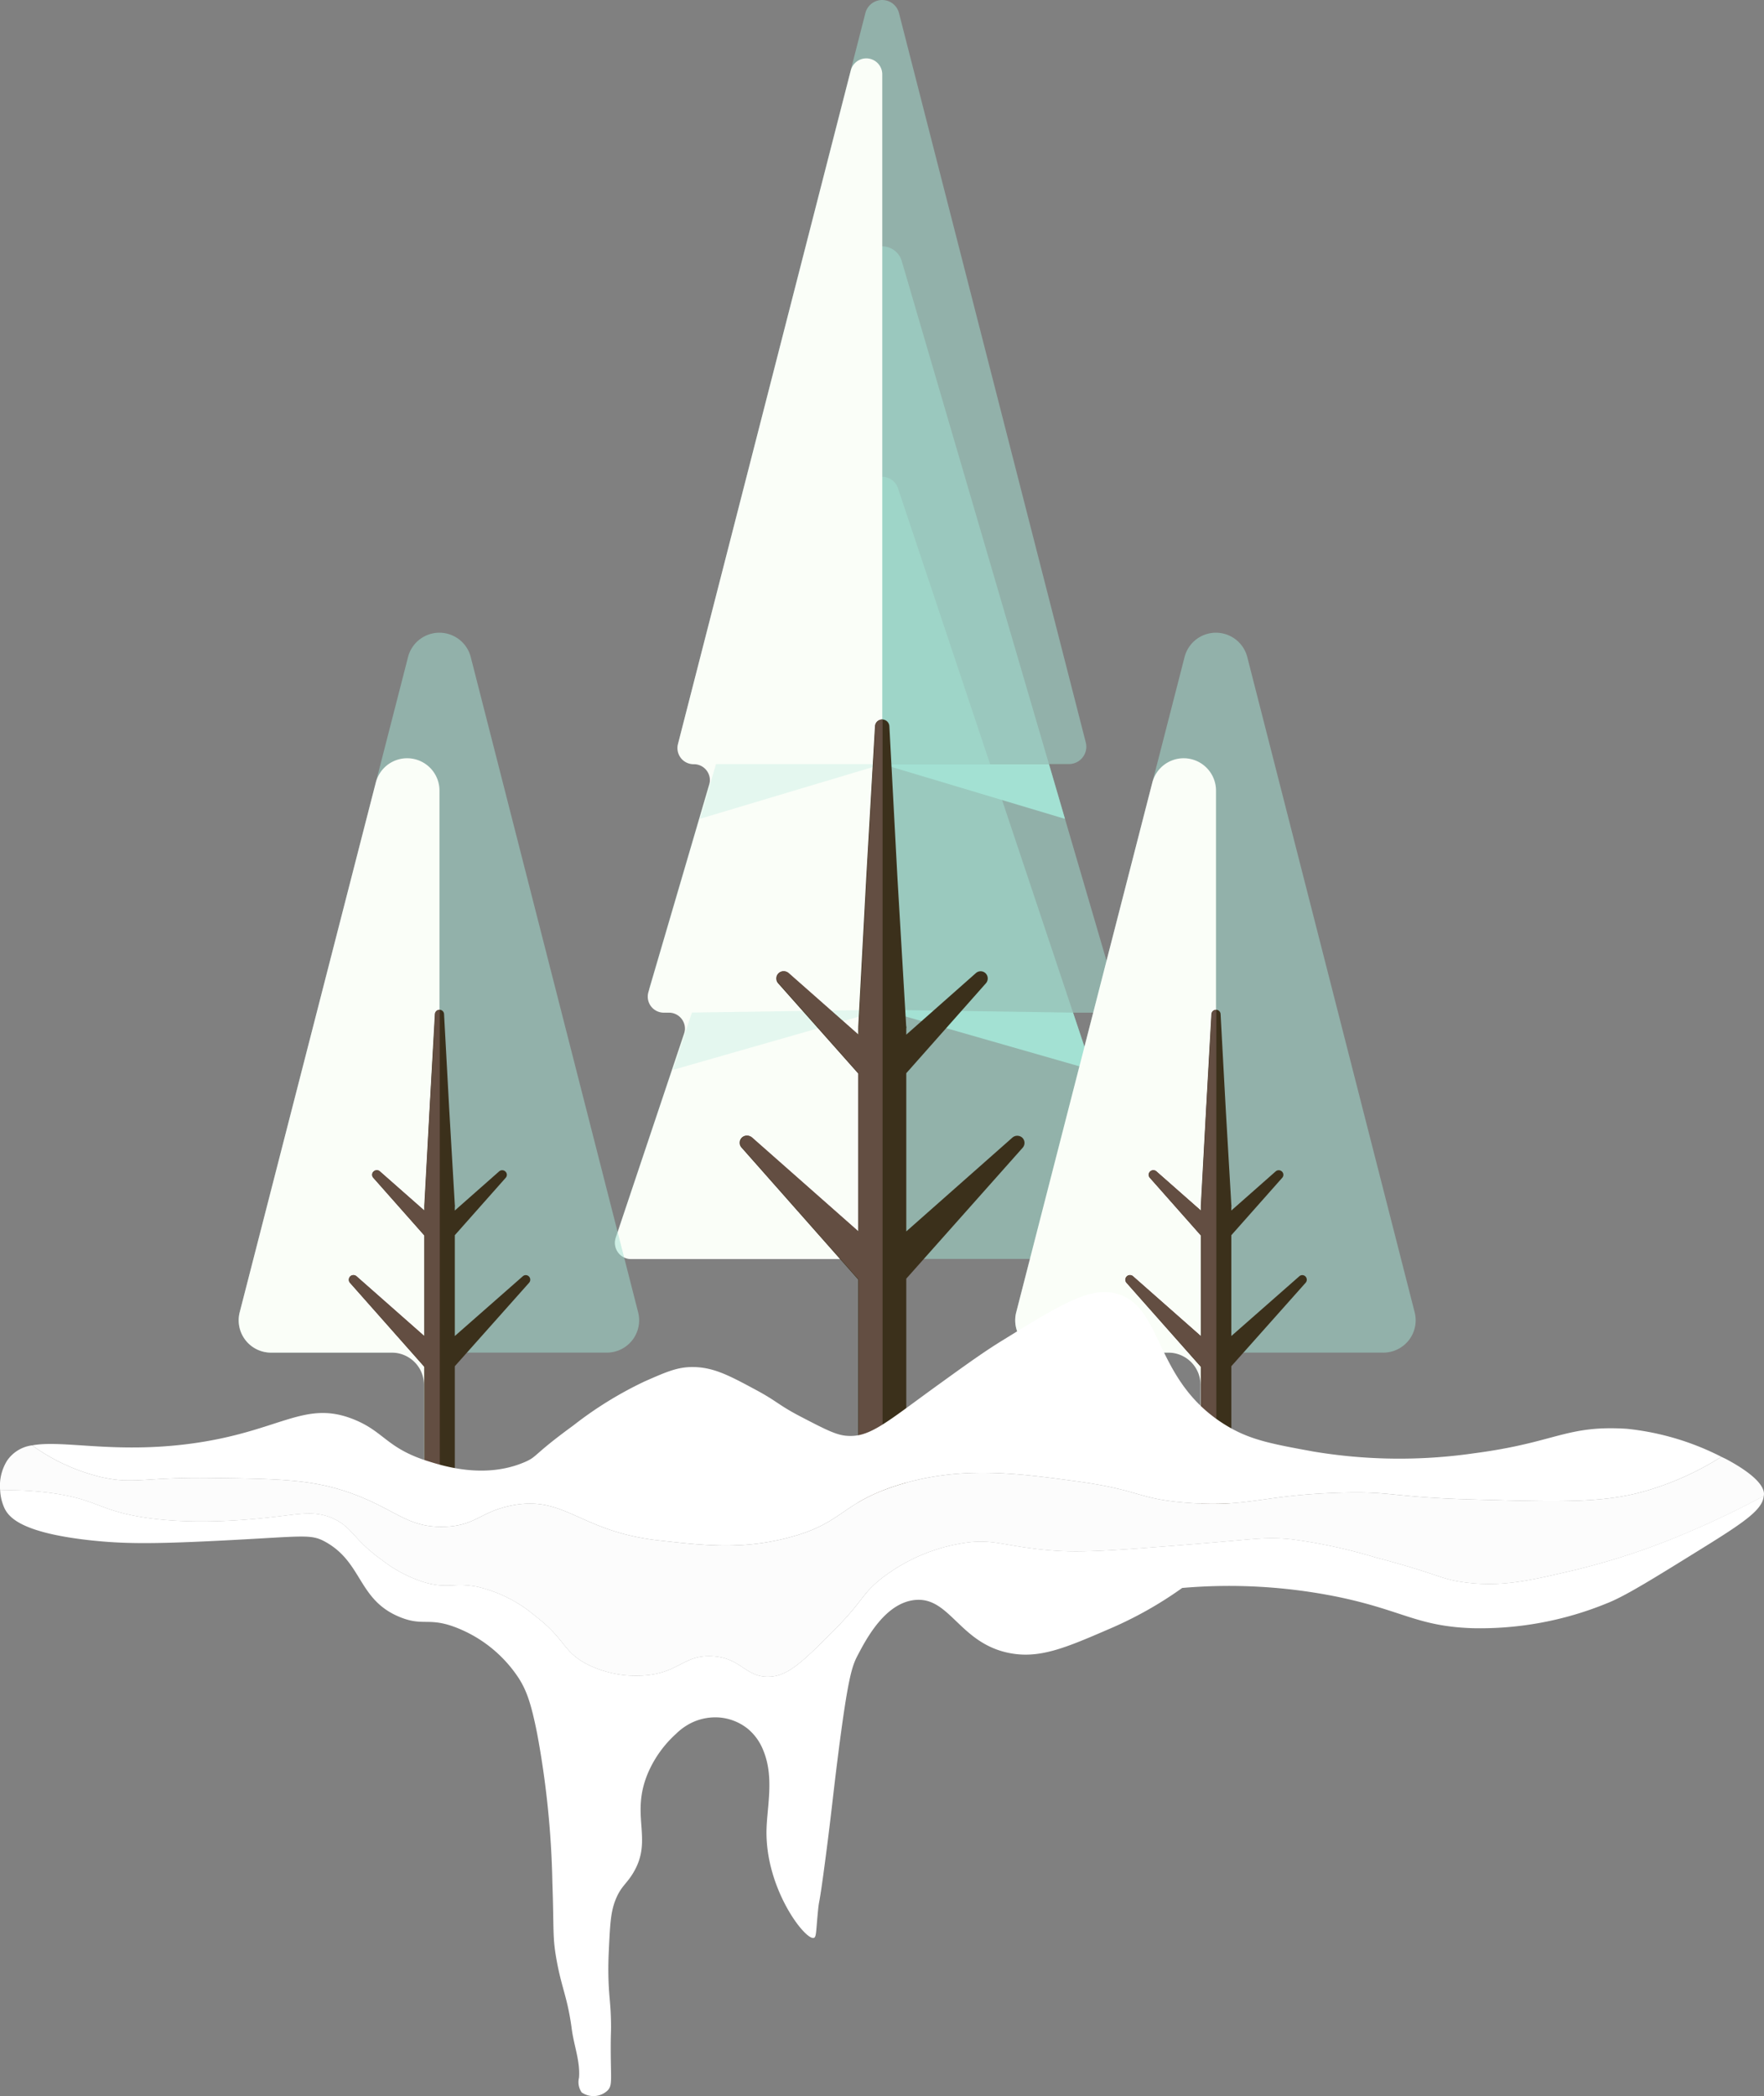 <svg xmlns="http://www.w3.org/2000/svg" width="208.992" height="248.304" viewBox="0 0 208.992 248.304"><rect x="0" y="0" width="208.992" height="248.304" fill="#808080" stroke="none"/><defs><style>.a,.b,.c,.d,.f{fill:#a3e1d3;}.a{opacity:0.514;}.c{opacity:0.497;}.d{opacity:0.509;}.e{fill:#fafef8;}.f{opacity:0.253;}.g{fill:#3b301b;}.h{fill:#634e42;}.i{fill:#fff;}.j{fill:#fcfcfc;}</style></defs><g transform="translate(-83 -4180.946)"><g transform="translate(-18.972 4153.573)"><g transform="translate(174.822 27.373)"><g transform="translate(0.014)"><g transform="translate(0 56.484)"><path class="a" d="M83.533,27.622,53.84,116.364a1.961,1.961,0,0,0,1.872,2.565h59.33a1.95,1.95,0,0,0,1.854-2.565L87.259,27.622a1.968,1.968,0,0,0-3.726,0L53.84,116.364a1.961,1.961,0,0,0,1.872,2.565h59.33a1.95,1.95,0,0,0,1.854-2.565L87.259,27.622A1.968,1.968,0,0,0,83.533,27.622Z" transform="translate(-53.742 -26.288)"/></g><g transform="translate(31.667 119.621)"><path class="b" d="M80.3,36.786,55.433,29.66l22.6.326" transform="translate(-55.433 -29.66)"/></g><g transform="translate(4.026 29.188)"><path class="c" d="M79.273,26.557l-24.3,82.826a4.848,4.848,0,0,0,4.643,6.216h47.142a2.417,2.417,0,0,0,2.3-3.089L83.9,26.557a2.411,2.411,0,0,0-4.624,0L54.054,112.509a2.417,2.417,0,0,0,2.3,3.089h50.4a2.417,2.417,0,0,0,2.3-3.089L83.9,26.557A2.411,2.411,0,0,0,79.273,26.557Z" transform="translate(-53.957 -24.83)"/></g><g transform="translate(31.667 90.522)"><path class="b" d="M55.433,28.106h19.75l1.893,6.478Z" transform="translate(-55.433 -28.106)"/></g><g transform="translate(7.445)"><path class="d" d="M76.355,24.829,54.207,111.212a2.043,2.043,0,0,0,1.984,2.565h44.277a2.054,2.054,0,0,0,2-2.565L80.342,24.829a2.055,2.055,0,0,0-3.988,0L54.207,111.212a2.043,2.043,0,0,0,1.984,2.565h44.277a2.054,2.054,0,0,0,2-2.565L80.342,24.829A2.055,2.055,0,0,0,76.355,24.829Z" transform="translate(-54.139 -23.271)"/></g></g><path class="e" d="M63.045,107.252H63.1a1.893,1.893,0,0,1,1.816,2.434L57.71,134.249a1.9,1.9,0,0,0,1.835,2.434h.6a1.894,1.894,0,0,1,1.8,2.49l-8.107,24.189a1.914,1.914,0,0,0,1.816,2.509H80.887a1.906,1.906,0,0,1,1.91,1.91v26.566a1.3,1.3,0,0,0,1.292,1.311h.037a1.3,1.3,0,0,0,1.292-1.311V25.55a1.893,1.893,0,0,0-3.726-.487L61.211,104.875A1.909,1.909,0,0,0,63.045,107.252Z" transform="translate(-53.741 -16.727)"/><path class="f" d="M54.107,36.783,78.979,29.66l-22.6.324" transform="translate(-47.25 89.956)"/><path class="f" d="M75.928,28.105H56.178l-1.9,6.478Z" transform="translate(-44.198 62.407)"/><g transform="translate(14.801 85.227)"><path class="g" d="M86.834,77.342,74.253,88.463V69.723L83.689,59.07a.867.867,0,0,0-.037-1.18.843.843,0,0,0-1.161-.019l-8.238,7.283v-.73l.019-.112-.037-.262L73.2,46.489,72.25,28.628a.848.848,0,0,0-.861-.805h0a.844.844,0,0,0-.842.805l-1.03,17.861-.955,17.786h.019l-.019.037v.861l-8.294-7.3a.843.843,0,0,0-1.161.019.867.867,0,0,0-.038,1.18l9.492,10.69V88.482L55.943,77.342a.849.849,0,0,0-1.2,1.2L68.562,94.174v27.634a.855.855,0,0,0,.861.842h3.969a.855.855,0,0,0,.861-.842V94.061l13.8-15.521a.862.862,0,0,0-.037-1.161A.886.886,0,0,0,86.834,77.342Z" transform="translate(-54.531 -27.823)"/><path class="h" d="M71.4,27.823V122.65H69.435a.843.843,0,0,1-.861-.842V94.174L54.757,78.541a.843.843,0,0,1,.019-1.161.887.887,0,0,1,1.18-.037l12.619,11.14V69.76L59.082,59.051A.862.862,0,0,1,59.1,57.89a.887.887,0,0,1,1.18-.037l8.294,7.32v-.9l.955-17.8,1.011-17.842A.874.874,0,0,1,71.4,27.823Z" transform="translate(-54.487 -27.823)"/></g><g transform="translate(47.426 74.946)"><path class="d" d="M76.34,30.159,56.4,107.762a3.83,3.83,0,0,0,3.707,4.793H99.892a3.831,3.831,0,0,0,3.707-4.793l-19.827-77.6a3.836,3.836,0,0,0-7.433,0L56.4,107.762a3.83,3.83,0,0,0,3.707,4.793H99.892a3.831,3.831,0,0,0,3.707-4.793l-19.827-77.6A3.836,3.836,0,0,0,76.34,30.159Z" transform="translate(-56.274 -27.274)"/><path class="e" d="M72.521,30.951a3.833,3.833,0,0,1,7.545.955v85.279H78.231V102.319a3.819,3.819,0,0,0-3.838-3.838H60.108A3.83,3.83,0,0,1,56.4,93.688Z" transform="translate(-56.274 -13.2)"/><g transform="translate(13.047 44.673)"><path class="g" d="M77.582,61.225,69.532,68.3V56.358l6.028-6.8a.526.526,0,0,0-.019-.73.551.551,0,0,0-.749-.037l-5.261,4.643v-.449l.019-.056-.019-.187-.655-11.2-.618-11.383a.536.536,0,0,0-.543-.505h0a.55.55,0,0,0-.543.505l-.636,11.383-.618,11.327v.58l-5.28-4.662a.55.55,0,0,0-.749.037.526.526,0,0,0-.019.73l6.047,6.834V68.321l-8.05-7.1a.526.526,0,0,0-.73.019.55.55,0,0,0-.037.749l8.818,9.96v17.6a.543.543,0,0,0,.543.543h2.528a.543.543,0,0,0,.543-.543V71.878l8.8-9.885a.549.549,0,0,0-.019-.749A.526.526,0,0,0,77.582,61.225Z" transform="translate(-56.971 -29.66)"/><path class="h" d="M67.72,29.66V90.094H66.465a.543.543,0,0,1-.543-.543v-17.6L57.1,61.993a.569.569,0,0,1,.019-.749.55.55,0,0,1,.749-.019l8.05,7.1V56.395l-6.047-6.834a.538.538,0,0,1,.749-.768l5.3,4.662v-.58l.6-11.327.655-11.383A.549.549,0,0,1,67.72,29.66Z" transform="translate(-56.938 -29.66)"/></g></g></g><g transform="translate(82.822 27.373)"><g transform="translate(47.426 74.946)"><path class="d" d="M76.34,30.159,56.4,107.762a3.83,3.83,0,0,0,3.707,4.793H99.892a3.831,3.831,0,0,0,3.707-4.793l-19.827-77.6a3.836,3.836,0,0,0-7.433,0L56.4,107.762a3.83,3.83,0,0,0,3.707,4.793H99.892a3.831,3.831,0,0,0,3.707-4.793l-19.827-77.6A3.836,3.836,0,0,0,76.34,30.159Z" transform="translate(-56.274 -27.274)"/><path class="e" d="M72.521,30.951a3.833,3.833,0,0,1,7.545.955v85.279H78.231V102.319a3.819,3.819,0,0,0-3.838-3.838H60.108A3.83,3.83,0,0,1,56.4,93.688Z" transform="translate(-56.274 -13.2)"/><g transform="translate(13.047 44.673)"><path class="g" d="M77.582,61.225,69.532,68.3V56.358l6.028-6.8a.526.526,0,0,0-.019-.73.551.551,0,0,0-.749-.037l-5.261,4.643v-.449l.019-.056-.019-.187-.655-11.2-.618-11.383a.536.536,0,0,0-.543-.505h0a.55.55,0,0,0-.543.505l-.636,11.383-.618,11.327v.58l-5.28-4.662a.55.55,0,0,0-.749.037.526.526,0,0,0-.019.73l6.047,6.834V68.321l-8.05-7.1a.526.526,0,0,0-.73.019.55.55,0,0,0-.037.749l8.818,9.96v17.6a.543.543,0,0,0,.543.543h2.528a.543.543,0,0,0,.543-.543V71.878l8.8-9.885a.549.549,0,0,0-.019-.749A.526.526,0,0,0,77.582,61.225Z" transform="translate(-56.971 -29.66)"/><path class="h" d="M67.72,29.66V90.094H66.465a.543.543,0,0,1-.543-.543v-17.6L57.1,61.993a.569.569,0,0,1,.019-.749.55.55,0,0,1,.749-.019l8.05,7.1V56.395l-6.047-6.834a.538.538,0,0,1,.749-.768l5.3,4.662v-.58l.6-11.327.655-11.383A.549.549,0,0,1,67.72,29.66Z" transform="translate(-56.938 -29.66)"/></g></g></g></g><g transform="translate(-89.858 4069.331)"><path class="i" d="M359.48,285.44c-5.479,1.286-8.689,2.038-13.04,1.481-3.032-.389-3-.951-10.621-2.959a62.578,62.578,0,0,0-9.948-2.151c-3.152-.317-4.264-.012-11.159.538-8.94.714-13.408,1.071-16.939.808-6.208-.466-7.21-1.574-11.294-.808a21.018,21.018,0,0,0-9.275,4.168c-2.367,1.9-2,2.541-5.782,6.318-3.392,3.392-5.131,5.09-7.26,5.243-2.984.215-3.427-2.257-6.991-2.419-3.361-.153-3.862,2-8.066,2.284a12.947,12.947,0,0,1-6.722-1.344c-2.887-1.512-2.516-2.936-6.051-5.647a16.323,16.323,0,0,0-6.856-3.5c-2.81-.574-3.508.267-6.318-.536a15.962,15.962,0,0,1-5.109-2.69c-3.336-2.39-3.425-3.8-5.647-4.839-2.1-.984-3.874-.6-6.722-.269-2.466.286-9.882,1.145-16.4,0-4.889-.857-5.185-2.125-10.621-2.823a36.807,36.807,0,0,0-5.79-.277,5.667,5.667,0,0,0,.549,2.193c.532,1.015,1.992,2.858,10.327,3.744,3.787.4,7.175.416,14.775.041,10.329-.507,11.093-.874,12.9.135,4.423,2.466,3.823,6.89,8.84,8.911,2.8,1.131,3.415-.081,6.85,1.313a15.61,15.61,0,0,1,7.217,5.945c.88,1.4,1.431,2.845,2.166,6.556a107.431,107.431,0,0,1,1.8,17.633c.2,5.7,0,6.384.487,9.1.613,3.444,1.307,4.448,1.816,8.287.253,1.909,1.008,3.8.851,5.715a2.156,2.156,0,0,0,.313,1.74,2.441,2.441,0,0,0,3.063-.215c.615-.619.381-1.3.383-5.123,0-1.922.06-1.748.031-3.061-.048-2.139-.205-2.7-.284-4.634-.068-1.752-.008-3.067.044-4.133.137-2.829.217-4.272.8-5.7.634-1.543,1.224-1.758,2.015-3.04,2.531-4.086-.406-6.854,1.862-12.054a13.363,13.363,0,0,1,3.272-4.514,6.987,6.987,0,0,1,2-1.385,6.5,6.5,0,0,1,3.15-.547,6.184,6.184,0,0,1,3.375,1.358,6.284,6.284,0,0,1,1.793,2.5c1.331,3.162.47,6.635.4,9.4-.176,6.966,4.566,13.141,5.6,12.849.306-.087.259-.725.48-3.019.184-1.915.072.019.942-6.67.688-5.268.849-7.184,1.447-11.895,1.185-9.333,1.669-10.629,2.328-11.884,1.019-1.944,3.21-6.121,6.682-6.548,4.241-.52,5.355,5.171,11.4,6.293,3.562.661,6.641-.673,11.938-2.965a45.736,45.736,0,0,0,8.43-4.765,64.6,64.6,0,0,1,18.515,1.073c7.6,1.586,9.327,3.464,15.839,3.692a39.633,39.633,0,0,0,15.908-2.924c2.168-.837,5.438-2.868,11.982-6.933,4.7-2.92,6.529-4.295,6.653-5.807-3,1.6-5.736,2.9-8.084,3.91A84.4,84.4,0,0,1,359.48,285.44Z" transform="translate(0.009 12.138)"/><path class="i" d="M195.654,286.689c8.091.1,12.135.143,16.67,1.748,5.436,1.922,6.759,4.146,11.159,4.032,3.835-.1,4.251-1.822,8.2-2.553,6.169-1.143,7.973,3.127,17.208,4.166,5.359.6,9.77,1.1,15.191-.267,6.676-1.688,6.312-4.04,12.907-6.185,7.509-2.441,14.454-1.5,21.509-.538,7.591,1.033,7.184,2.133,13.311,2.555,7.148.493,8.683-.936,17.745-1.209,6.488-.2,5.947.528,16,.806,10.085.28,15.127.418,20.033-.94a34.765,34.765,0,0,0,9.242-4.123,31.713,31.713,0,0,0-11.19-3.317c-7.237-.458-8.378,1.63-18.113,2.9a61.865,61.865,0,0,1-18.964-.195c-5.1-.93-7.649-1.394-10.553-3.2-8.61-5.349-7.225-14.241-13.071-15.572-3.065-.7-6.473,1.4-13.29,5.6-2.178,1.342-4.065,2.7-7.552,5.216-6.376,4.6-8.217,6.392-11.089,6.061-1.193-.139-2.551-.845-5.27-2.259-2.649-1.379-2.75-1.793-5.26-3.143-3.131-1.684-5.009-2.7-7.469-2.723-1.833-.019-3.139.555-5.753,1.706a44.608,44.608,0,0,0-8.432,5.206c-4.883,3.558-4.21,3.676-5.78,4.351-4.694,2.017-9.588.474-11.466-.118-4.893-1.543-5.167-3.493-8.772-4.943-5.931-2.383-8.716,1.483-19.436,2.889-9.016,1.182-15.044-.489-18.67.186a23.03,23.03,0,0,0,8.049,3.729C186.669,287.48,187.781,286.6,195.654,286.689Z" transform="translate(1.97)"/><path class="j" d="M377.48,275.125c-.23-.124-.451-.217-.681-.333a34.765,34.765,0,0,1-9.242,4.123c-4.906,1.358-9.948,1.22-20.033.94-10.052-.277-9.511-1-16-.806-9.062.273-10.6,1.7-17.745,1.209-6.127-.422-5.719-1.522-13.311-2.555-7.055-.959-14-1.9-21.509.538-6.6,2.145-6.231,4.5-12.907,6.185-5.421,1.369-9.832.872-15.191.267-9.236-1.039-11.039-5.309-17.208-4.166-3.949.731-4.365,2.456-8.2,2.553-4.4.114-5.724-2.11-11.159-4.032-4.535-1.6-8.579-1.652-16.67-1.748-7.873-.093-8.985.791-12.907-.135a23.03,23.03,0,0,1-8.049-3.729,4.241,4.241,0,0,0-2.961,1.8,5.625,5.625,0,0,0-.83,3.539,36.807,36.807,0,0,1,5.79.277c5.436.7,5.732,1.965,10.621,2.823,6.521,1.145,13.936.286,16.4,0,2.847-.329,4.624-.714,6.722.269,2.222,1.042,2.311,2.45,5.647,4.839a15.962,15.962,0,0,0,5.109,2.69c2.81.8,3.508-.037,6.318.536a16.323,16.323,0,0,1,6.856,3.5c3.535,2.711,3.164,4.135,6.051,5.647a12.947,12.947,0,0,0,6.722,1.344c4.2-.28,4.7-2.437,8.066-2.284,3.564.162,4.007,2.634,6.991,2.419,2.129-.153,3.868-1.851,7.26-5.243,3.779-3.777,3.415-4.419,5.782-6.318a21.018,21.018,0,0,1,9.275-4.168c4.084-.766,5.086.342,11.294.808,3.531.263,8-.093,16.939-.808,6.9-.551,8.008-.855,11.159-.538a62.578,62.578,0,0,1,9.948,2.151c7.625,2.009,7.589,2.57,10.621,2.959,4.351.557,7.56-.195,13.04-1.481a84.4,84.4,0,0,0,14.251-4.839c2.348-1.013,5.086-2.307,8.084-3.91a2.068,2.068,0,0,0,.025-.3C381.823,278.713,381.609,277.357,377.48,275.125Z" transform="translate(0 9.388)"/></g></g></svg>
